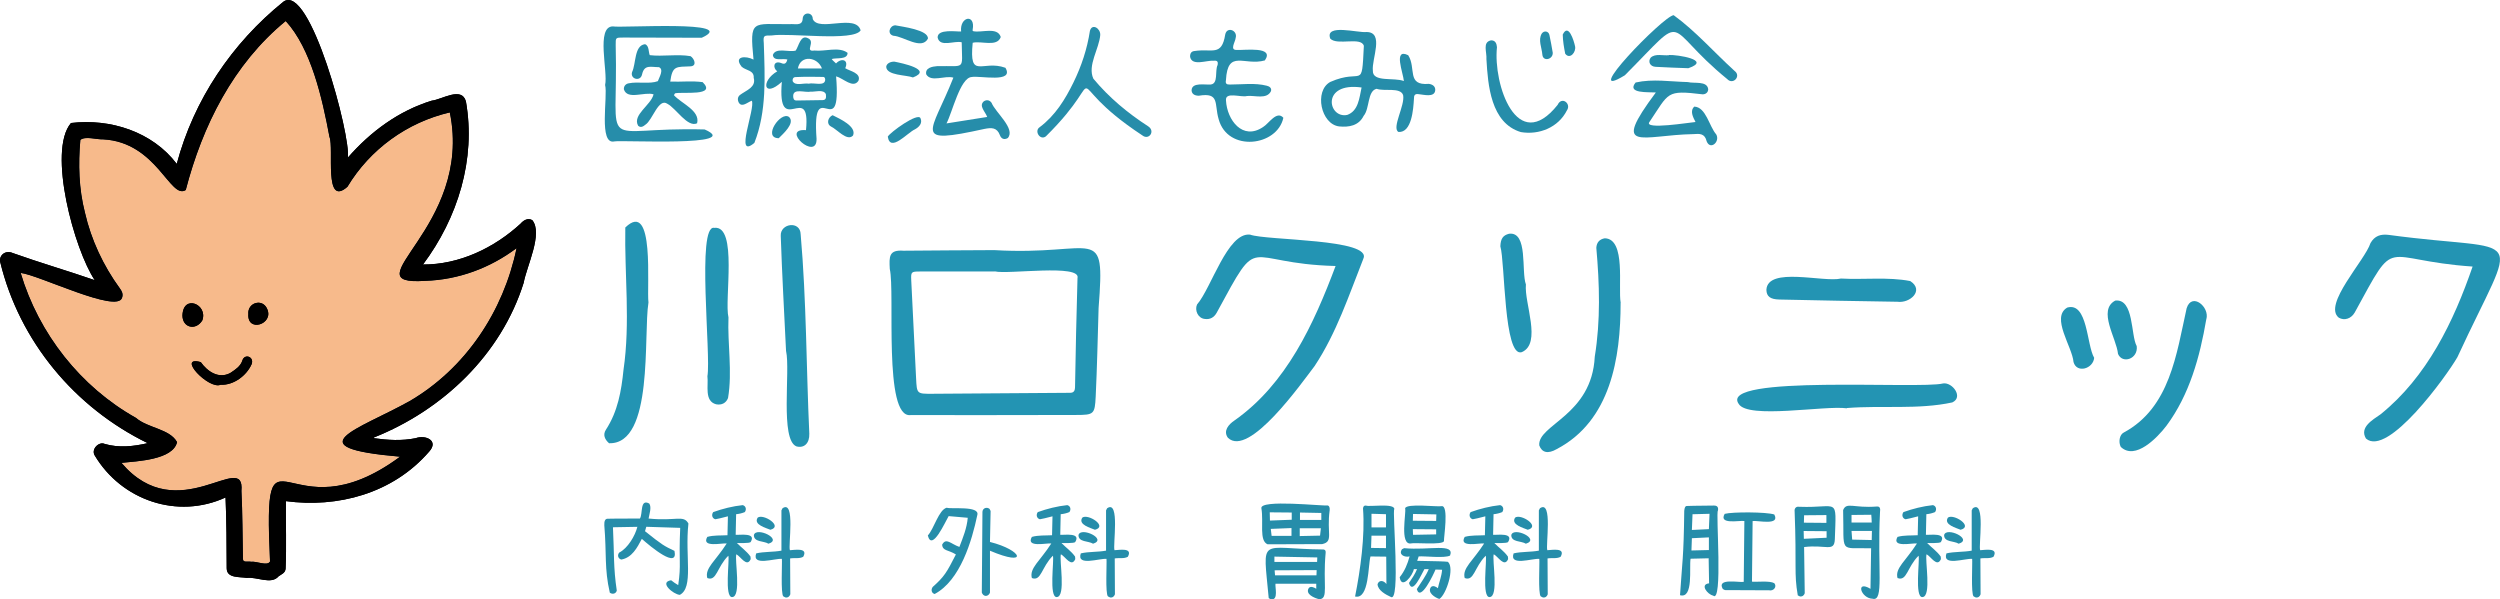 <?xml version="1.0" encoding="UTF-8"?>
<svg id="layer1" xmlns="http://www.w3.org/2000/svg" viewBox="0 0 627.82 150.52">
  <defs>
    <style>
      .cls-1 {
        fill: #f7ba8b;
      }

      .cls-2 {
        fill: #268daa;
      }

      .cls-3 {
        fill: #2394b3;
      }
    </style>
  </defs>
  <g>
    <path class="cls-3" d="M249.68,62.81c25.8,1.53,27.87-7.18,26.21,14.51-.23,7.42-.37,14.85-.73,22.26-.22,4.47-.45,4.62-4.95,4.63-13.85.05-27.7.03-41.55.03-6.88.82-3.85-30.73-5.21-36.69-.17-3.15-.23-4.86,3.45-4.59,7.59-.03,15.18-.15,22.78-.15,0-.09,0,.09,0,0ZM249.82,68.15v.03c-6.26,0-12.52,0-18.78,0-2.21,0-2.3.09-2.2,2.24.4,8.22.81,16.44,1.22,24.66.19,3.79.19,3.83,3.97,3.81,11.34-.06,22.68-.15,34.02-.24.95,0,1.89.16,1.92-1.39.15-9.14.36-18.27.62-27.41.96-3.64-17.56-.87-20.77-1.7Z"/>
    <path class="cls-3" d="M620.95,66.94c-23.52-1.6-18.68-8.42-29.63,11.57-.9,1.55-2.6,2.06-3.97,1.28-4.14-3.22,6.59-14.44,7.95-18.75,1.05-1.81,2.53-2.31,4.59-2.05,34.9,4.74,32.68-2.72,17.22,30.73-2.69,4.67-17.48,25.2-22.95,20.41-1.7-2.82,1.69-4.7,3.66-6.08,11.68-9.41,18.36-23.29,23.12-37.11Z"/>
    <path class="cls-3" d="M335.4,66.8c-23.72-.6-18.53-9.09-29.88,11.78-.64,1.12-1.62,1.7-2.94,1.52-1.73-.15-2.62-2.17-1.97-3.63,3.6-4.14,7.65-18.19,13.32-17.55,4.06,1.52,30.99,1.01,28.42,6.12-3.63,9.17-6.72,18.59-12.22,26.89-3.2,4.18-16.51,23.13-21.77,18-1.26-1.73.2-3.37,1.65-4.34,13.05-9.16,19.93-24.24,25.39-38.78Z"/>
    <path class="cls-3" d="M406.98,76.06c0,13.78-2.49,29.62-16.04,36.72-2.24,1.29-3.73.87-4.39-.93-.45-5.22,13.21-7.48,13.94-22.29,1.48-9.1,1.2-18.18.39-27.32.07-1.34.8-2.19,2.15-2.4,5.35.17,3.27,12.28,3.97,16.21.2.02-.2-.02,0,0Z"/>
    <path class="cls-3" d="M463.81,102.54c-5.54-.78-24.89,2.79-27.18-1.12-5.2-7.4,45.58-3.62,51.36-5.13,2.3-.34,5.16,3.45,2.29,4.77-8.53,1.85-17.71.71-26.47,1.41,0,.03,0,.05,0,.08Z"/>
    <path class="cls-3" d="M162.85,75.96c-1.32,8.08,1.41,35.69-9.9,35.35-1.09-.96-1.61-2.14-.78-3.41,2.98-4.58,3.87-9.7,4.41-15.03,1.74-11.87.23-24.04.45-35.74,7.51-7.3,5.32,15.21,5.82,18.83.09,0-.09,0,0,0Z"/>
    <path class="cls-3" d="M197.4,88.19c-.46-9.65-1.01-19.29-1.33-28.94-.2-3.18,4.93-3.91,5-.39,1.46,16.64,1.4,33.38,2.17,50.06.08,2.4-1.3,3.7-3.23,3.18-4.16-1.65-1.5-19-2.6-23.91.12,0-.12,0,0,0Z"/>
    <path class="cls-3" d="M182.94,79.7c-.26,6.71,1.01,13.64-.11,20.26-.5,1.27-1.6,1.83-2.99,1.57-3.02-.8-1.89-4.71-2.19-7.04.95-5.21-2.76-38.24,1.73-37.27,5.95-.7,2.48,18.11,3.56,22.49.21,0-.21,0,0,0Z"/>
    <path class="cls-3" d="M554.06,80.18c-1.61,9.44-4.21,18.93-10,26.73-2.26,2.97-7.84,8.79-11.47,5.32-.62-1.16-.35-3.05.73-3.6,11.61-6.22,13.25-19.72,15.81-31.23,1.3-4.09,5.86-.31,4.94,2.79Z"/>
    <path class="cls-3" d="M462.32,69.95c5.72.32,11.83-.45,17.39.63,3.61,2.32-.06,5.64-3.2,5.2-9.89-.14-19.77-.35-29.66-.56-2.29-.05-3.22-.77-3.26-2.44.31-5.9,14.36-1.8,18.73-2.83,0,.12,0-.12,0,0Z"/>
    <path class="cls-3" d="M376.78,61.85c.08-1.9.64-2.75,2.18-3.15,4.84-.6,3.03,9.51,4.24,12.74-.47,4.62,4.08,14.83-1.05,17-4.54,1.42-4.17-22.62-5.37-26.58Z"/>
    <path class="cls-3" d="M525.91,89.85c-.26,2.78-4.38,3.98-5.19,1.07-.31-3.85-5.76-11.21-1.58-13.68,5.15-1.47,4.86,9.37,6.76,12.61Z"/>
    <path class="cls-3" d="M536.59,86.93c.41,3.18-3.59,4.57-4.7,1.94-.36-3.88-5.19-10.96-.7-13.38,4.75-.59,3.88,8.78,5.4,11.43Z"/>
  </g>
  <g>
    <path class="cls-2" d="M208.88,14.83c.2.38.77.75,1.07,1.1,1.36-1.45,3.28-.94,2.31,1.2,1.15.73,4.07,1.2,3.32,3.16-1.35,2.02-3.73-.6-5.61-1.12,1.42,17.58-6.15-1.2-4.91,15.7.14,5.74-9.27-2.67-2.65-2.19,1.22-12.68-7.28,2.44-6.07-12.13-4.61,4.2-5.34-.2-1.15-2.64-1.16-.85-.96-2.66.77-2.15.85.35,1.43.5,1.77-.82-1.21-.34-3.48.55-3.64-1.15.75-1.99,4.03-.58,5.73-1.09.76-1.06,1.2-3.98,2.98-3.15,2.23.85-.92,3.55,1.71,3.14,2.63.3,6.2-1.06,8.34.58,0,1.79-2.79,1.18-3.97,1.55ZM203.65,23.01c-1.52.34-4.43-.95-4.46,1.1.02.63.11,1.14.86,1.13,2.18-.03,4.36-.05,6.54-.1,1.04-.02.84-.91.81-1.49-.57-1.31-2.78-.54-3.75-.63ZM203.15,21.02v-.02c1.16-.29,3.9.71,4.07-.86.04-.25-.02-.82-.51-.82-2.25-.05-4.51-.07-6.76.03-.31.01-.95-.02-.9,1,.64,1.37,2.83.41,4.1.67ZM206.42,17.2c-1.11-2.97-5.41-3.5-6.05,0h6.05Z"/>
    <path class="cls-2" d="M352.55,20.35c-.15-2-2.75-8.38,1.09-6.48,2.08,3.25-.48,7.67,5.19,7.19,1.14.16,1.72.81,1.58,1.73-.27,1.72-2.84.98-4.13.86-.95-.16-1.23.27-1.2,1.18-.16,2.59-.55,8.54-3.89,8.31-1.77-1.01,1.7-6.67,1.17-9.26-.69-2.04-4.76-.87-6.65-1.58-2.35.5-1.72,5.01-3.26,6.79-1.25,2.52-3.73,2.89-6.14,2.66-4.6-.54-6.35-8.91-2.25-11.17,8.23-3.62,7.88,2.41,8.44-9.06-.66-2.39-6.65,0-8.43-1.81-1.46-3.86,7.03-1.39,9.1-1.67,4.53.03,1.26,6.77,1.59,9.69-.14,3.02,5.38,1.64,7.8,2.63ZM341.93,21.97c-10.28-1.42-8.43,7.89-3.61,6.89,2.81-1,3.04-4.23,3.61-6.89Z"/>
    <path class="cls-2" d="M237.72,30.99c3.51-.56,6.75-1.08,10.19-1.62-.46-1.32-2.19-2.77-.84-3.93.74-.48,1.48-.29,1.94.38.95,2.41,6.1,6.52,4.08,8.84-.87.51-1.64.22-1.97-.68-.75-2.03-2.15-1.94-3.88-1.61-18.53,4.08-13.41,1.25-7.82-12.87-2.12-.64-5.58,1.27-6.82-.83-.33-1.64,1.52-1.97,2.73-2.06,7.25-.17,6.28,1.23,6.18-5.99-1.83-.49-5.42,1.36-6.04-1.15-.16-2.32,4.83-1.48,5.89-1.56-.39-3.8,3.67-4.53,2.9-.46,0,.32-.07.28.19.39,2.07.44,6.02-1.19,6.87,1.45-.92,2.62-4.92.89-7.05,1.45-.93,9.47,2.4,4.18,8.22,6.28,2.33,3.93-6.5,1.91-8.49,2.32-2.87.18-4.88,8.98-6.31,11.65Z"/>
    <path class="cls-2" d="M151.96,21.33c.77-3.23-2.38-14.72,1.96-14.7,2,.44,32.15-1.61,22.31,2.85-6.56,0-13.11-.02-19.67-.05-1.97,0-1.96-.03-1.94,1.92.72,28.05-4.99,20.4,22.34,21.16,10,4.36-20.81,2.63-22.65,3-4.08.97-1.61-11.35-2.35-14.17-.12,0,.12,0,0,0Z"/>
    <path class="cls-2" d="M313.15,24.11c-1.45.43-5.54-1.19-5.27,1.13.26,4.9,4.18,10.12,9.3,6.67,1.43-.83,3.43-4.25,5.11-2.33-1.55,7.2-13.98,8.7-16.25.36-1.14-3.84.35-6.8-5-5.9-1.15-.02-1.76-.51-1.8-1.37.08-2.07,3.34-1.32,4.81-1.45,1.97-.21,1-3.46,1.72-4.88.18-.88-.09-1.17-.93-1.09-1.77-.17-5.46,1.45-5.97-.95-.05-.81.26-1.43,1.12-1.49,4.4-.68,6.81,1.46,7.7-4.15.42-2.09,3.21-1.06,2.61.91-.08.96-1.57,3.05.3,2.97,1.96.12,9.57-1,7.04,2.63-5.18,1.46-9.34-2.94-9.77,4.97-.18.85.15,1.12.99,1.09,3.07,0,6.23-.47,9.24.29.69.16,1.33.6,1.07,1.39-1.07,2.14-4.08.98-6.01,1.2,0-.03,0,.03,0,0Z"/>
    <path class="cls-2" d="M189.23,14.97c-1-10.29-.37-8.85,9.05-8.9,1.24-.15,3.16.57,3.29-1.28.02-1.85,2.55-1.87,2.54,0,1.48,3.34,10.77-1.44,12.02,2.83-1.75,2.88-17.95.57-22.37,1.29-1.86.02-2.14-.12-1.95,1.93.27,8.41.77,17.1-2.37,25.05-5.15,4.33.34-8.71-.64-10.6-1.07.37-2.46,1.79-3.26.5-.36-.68-.37-1.48.37-2,1.57-1.16,4.01-1.88,3.37-4.25.13-1.9-1.95-1.83-3-2.75-2.17-2.69.99-2.86,2.96-1.82Z"/>
    <path class="cls-2" d="M169.24,23.9c1.84,2.08,6.65,3.87,5.82,7.06-2.4,1.14-5.26-3.74-7.45-4.89-2.23-1.58-3.75,4.11-5.5,5.22-.56.47-1.21.88-1.86.28-1.51-2.73,3.25-5.16,3.88-7.88-2.24-.72-6.57,1.49-7.45-1.24-.08-.86.52-1.45,1.29-1.54,2.23-.46,5.23.25,7.24-.53.32-.91,1.59-2.94.28-3.51-2.04,0-3.68-.75-4.25,1.82-.4,1.91-3.04,1.17-2.51-.58,1.03-2.09.51-6.68,3.24-7.01,1.08.32.88,2.05,1.2,2.75,3.2.4,7.03-.32,10.26.26.96.63,1.66,2.45,0,2.55-3.62.16-4.57-.22-5.11,3.83,2.81.11,5.49-.23,8.14.14,3.65,3.63-5.16,2.36-6.94,2.81-.09.15-.18.29-.27.44Z"/>
    <path class="cls-2" d="M425.79,30.64c-.63-1.23-1.47-2.79-.3-3.87,2.95.14,3.72,4.94,5.5,6.98,1.04,1.81-1.46,4.06-2.4,1.74-.45-1.98-1.74-1.94-3.31-1.81-12.98.23-20.92,4.93-9.45-10.46-1.77-.13-7.43.34-5.08-2.5,4.31-.97,8.75-.21,13.11-.11,1.58.43,4.84-.38,5.12,1.78-.02.86-.65,1.29-1.38,1.3-9.28-1.11-8.37-.48-13.37,6.93-1.6,2.06,10.24.11,11.57.02Z"/>
    <path class="cls-2" d="M276.31,8.74c-.27,3.54-3.28,7.69-1.73,11.03,3.95,4.74,8.62,8.63,13.76,11.95,1.88,1.23.16,3.59-1.48,2.27-22.28-14.67-6.91-16.85-24.21.25-1.44,1.13-3.01-1.35-1.56-2.3,3.91-2.93,6.41-6.97,8.52-11.3,1.99-4.08,3.41-8.37,4.1-12.9.55-1.96,2.66-.6,2.59,1Z"/>
    <path class="cls-2" d="M420.3,3.81c5.56,4.04,10.21,9.38,15.31,14.01,1.72,1.28-.39,3.62-1.88,2.02-16.66-13.58-9.3-17.41-25.68-.94-11.7,7.18,9.66-14.88,12.25-15.09Z"/>
    <path class="cls-2" d="M373.28,14.94c.16-1.89-1.07-4.35,1.16-4.81,1.12-.02,1.41.84,1.49,1.72-1,9.29,5.05,27.25,15.23,14.49,1.05-2.27,3.51-.27,2.33,1.39-2.14,4.26-6.95,6.22-11.56,5.44-7.57-2.27-8.27-11.86-8.64-18.23Z"/>
    <path class="cls-2" d="M419.11,13.81c2.1-.1,10.88,1.26,4.89,3.32-2.76-.08-5.51-.21-8.26-.35-1.33-.07-1.98-1.28-1.2-2.31,1.17-1.09,3.09-.45,4.56-.6,0-.02,0-.04.01-.06Z"/>
    <path class="cls-2" d="M224.79,6.35c1.8.36,8.47,1.16,8.23,3.37-1.6,2.93-6.09-.6-8.66-.74-1.64-.41-.99-2.54.43-2.62Z"/>
    <path class="cls-2" d="M222.95,34.31c.53-1.03,7.58-6.17,8.21-4.62.56,1.25-.34,2.21-1.39,2.79-1.82.77-6.22,5.95-6.82,1.83Z"/>
    <path class="cls-2" d="M224.61,15.48c1.86.37,9.78,2,4.66,3.97-1.71-.66-6.63-.45-6.72-2.68.1-.92,1.22-1.32,2.06-1.29Z"/>
    <path class="cls-2" d="M209.09,28.93c1.67.85,6.11,2.79,5.13,5.1-1.46,1.6-4.04-1.59-5.55-2.27-1.23-.7-.72-2.32.42-2.83Z"/>
    <path class="cls-2" d="M389.94,13.25c.07,1.71-2.45,2.3-2.61.48-.13-1.73-1.12-3.7-.15-5.3.58-.83,1.7-.63,1.92.34.35,1.52.58,3.07.84,4.48Z"/>
    <path class="cls-2" d="M195.56,34.71c-4.19-.04.54-6.96,2.62-5.31,1.53,1.55-1.52,4.2-2.62,5.31Z"/>
    <path class="cls-2" d="M395.54,11.6c.33,1.52-1.32,3.43-2.47,1.89-.32-1.58-.59-3.2-.62-4.81,1.42-2.97,2.79,1.51,3.09,2.93-.08.04.08-.04,0,0Z"/>
  </g>
  <g>
    <path class="cls-1" d="M129.72,62.32c-6.67,5.01-14.62,7.95-22.97,8.21-19.39,1.26,12.16-13.34,6.21-42.3-10.72,2.5-20.03,9.25-25.71,18.68-6.03,5.32-3.33-9.69-4.51-12.52-1.81-9.73-4.64-22.22-10.99-29.11-13.21,10.83-20.91,26.35-25.1,42.44-3.89,2.54-7.23-11.99-20.72-12.72-1.73.07-4.52-.88-5.75.14-.55,6.1-.38,12.28,1.15,18.24,1.56,6.84,4.62,13.35,8.75,19.02.52.7.91,1.43.57,2.38-1.22,4-20.87-5.72-25.46-6.24,4.54,15.24,15.03,28.61,28.95,36.4,2.96,2.58,8.49,2.74,10.33,6.09-1.04,4.46-10.01,4.79-13.97,5.21,14.19,16.73,31.09-3.6,30.13,7.06.29,5.7.26,11.4.38,17.1.02,1.01,1.38.48,2.03.68,1.36-.21,4.11,1.17,4.77-.07-1.8-39.11,4.01-5.16,32.66-26.32-26.71-2.31-10.5-6.78,2.37-13.94,14.09-8.22,23.6-22.57,26.89-38.44Z"/>
    <g>
      <path d="M93.87,110.04c3.49.49,7.04.71,10.51,0,2.49-.9,5.87.61,3.41,3.35-9.22,10.67-23.16,14.18-35.99,12.46-.06,5.64.17,11.3-.08,16.93-.05,1.09-1,1.41-1.74,1.93-1.85,2.21-5.44.09-7.99.42-1.8-.31-5.05.14-5.06-2.42,0-5.93-.05-11.86-.29-17.78-12.06,5.55-26.12.73-32.86-10.57-.95-1.56,1.08-3.57,2.54-2.87,3.54,1.03,7.22.62,10.78-.2C18.77,102.36,4.86,85.68.04,65.75c-.3-1.68,1.36-3.01,3.17-2.2,6.81,2.43,13.74,4.44,20.59,6.81-5.1-7.56-11.96-32.44-5.97-39.47,9.87-1.17,20.42,2.17,26.56,10.27C48.66,25.08,58.25,10.85,71.16.44c6.68-4.98,17.01,33.86,16.19,39.15,5.69-6.52,12.74-11.74,21.07-14.31,2.59-.28,7.54-3.65,8.59.21,2.55,14.53-2.06,29.25-10.79,40.94,9.12.03,17.85-4.15,24.49-10.24.77-.88,1.84-1.53,2.95-.91,2.76,3.33-1.4,11.56-2.15,15.72-5.65,18.03-20.28,31.96-37.63,38.87,0,.06,0,.11,0,.17ZM129.72,62.32c-6.67,5.01-14.62,7.95-22.97,8.21-19.39,1.26,12.16-13.34,6.21-42.3-10.72,2.5-20.03,9.25-25.71,18.68-6.03,5.32-3.33-9.69-4.51-12.52-1.81-9.73-4.64-22.22-10.99-29.11-13.21,10.83-20.91,26.35-25.1,42.44-3.89,2.54-7.23-11.99-20.72-12.72-1.73.07-4.52-.88-5.75.14-.55,6.1-.38,12.28,1.15,18.24,1.56,6.84,4.62,13.35,8.75,19.02.52.7.91,1.43.57,2.38-1.22,4-20.87-5.72-25.46-6.24,4.54,15.24,15.03,28.61,28.95,36.4,2.96,2.58,8.49,2.74,10.33,6.09-1.04,4.46-10.01,4.79-13.97,5.21,14.19,16.73,31.09-3.6,30.13,7.06.29,5.7.26,11.4.38,17.1.02,1.01,1.38.48,2.03.68,1.36-.21,4.11,1.17,4.77-.07-1.8-39.11,4.01-5.16,32.66-26.32-26.71-2.31-10.5-6.78,2.37-13.94,14.09-8.22,23.6-22.57,26.89-38.44Z"/>
      <path d="M55.43,96.61c-2.96,1.36-11.25-7.39-5.01-5.67,1.68,2.37,4.48,4.27,7.38,2.75,1.2-.8,2.58-1.65,3.05-3.11.54-1.89,3.03-.99,2.35.84-1.25,2.89-4.53,5.36-7.77,5.2Z"/>
      <path d="M45.82,79.25c.15-5.49,6.48-2.79,4.98,1.21-1.62,2.64-4.95,1.86-4.98-1.21Z"/>
      <path d="M62.37,78.87c-.26-2.87,3.56-4.04,4.73-1.27,1.72,3.8-5.05,6-4.73,1.27Z"/>
    </g>
    <g>
      <path d="M93.87,110.04c3.49.49,7.04.71,10.51,0,2.49-.9,5.87.61,3.41,3.35-9.22,10.67-23.16,14.18-35.99,12.46-.06,5.64.17,11.3-.08,16.93-.05,1.09-1,1.41-1.74,1.93-1.85,2.21-5.44.09-7.99.42-1.8-.31-5.05.14-5.06-2.42,0-5.93-.05-11.86-.29-17.78-12.06,5.55-26.12.73-32.86-10.57-.95-1.56,1.08-3.57,2.54-2.87,3.54,1.03,7.22.62,10.78-.2C18.77,102.36,4.86,85.68.04,65.75c-.3-1.68,1.36-3.01,3.17-2.2,6.81,2.43,13.74,4.44,20.59,6.81-5.1-7.56-11.96-32.44-5.97-39.47,9.87-1.17,20.42,2.17,26.56,10.27C48.66,25.08,58.25,10.85,71.16.44c6.68-4.98,17.01,33.86,16.19,39.15,5.69-6.52,12.74-11.74,21.07-14.31,2.59-.28,7.54-3.65,8.59.21,2.55,14.53-2.06,29.25-10.79,40.94,9.12.03,17.85-4.15,24.49-10.24.77-.88,1.84-1.53,2.95-.91,2.76,3.33-1.4,11.56-2.15,15.72-5.65,18.03-20.28,31.96-37.63,38.87,0,.06,0,.11,0,.17ZM129.72,62.32c-6.67,5.01-14.62,7.95-22.97,8.21-19.39,1.26,12.16-13.34,6.21-42.3-10.72,2.5-20.03,9.25-25.71,18.68-6.03,5.32-3.33-9.69-4.51-12.52-1.81-9.73-4.64-22.22-10.99-29.11-13.21,10.83-20.91,26.35-25.1,42.44-3.89,2.54-7.23-11.99-20.72-12.72-1.73.07-4.52-.88-5.75.14-.55,6.1-.38,12.28,1.15,18.24,1.56,6.84,4.62,13.35,8.75,19.02.52.7.91,1.43.57,2.38-1.22,4-20.87-5.72-25.46-6.24,4.54,15.24,15.03,28.61,28.95,36.4,2.96,2.58,8.49,2.74,10.33,6.09-1.04,4.46-10.01,4.79-13.97,5.21,14.19,16.73,31.09-3.6,30.13,7.06.29,5.7.26,11.4.38,17.1.02,1.01,1.38.48,2.03.68,1.36-.21,4.11,1.17,4.77-.07-1.8-39.11,4.01-5.16,32.66-26.32-26.71-2.31-10.5-6.78,2.37-13.94,14.09-8.22,23.6-22.57,26.89-38.44Z"/>
      <path d="M55.43,96.61c-2.96,1.36-11.25-7.39-5.01-5.67,1.68,2.37,4.48,4.27,7.38,2.75,1.2-.8,2.58-1.65,3.05-3.11.54-1.89,3.03-.99,2.35.84-1.25,2.89-4.53,5.36-7.77,5.2Z"/>
      <path d="M45.82,79.25c.15-5.49,6.48-2.79,4.98,1.21-1.62,2.64-4.95,1.86-4.98-1.21Z"/>
      <path d="M62.37,78.87c-.26-2.87,3.56-4.04,4.73-1.27,1.72,3.8-5.05,6-4.73,1.27Z"/>
    </g>
  </g>
  <g>
    <path class="cls-2" d="M170.69,149.38c-1.56-.1-5.29-3.18-2.15-3.66.57.46,1.16.87,1.78,1.22.79-5.41.1-5.59.5-14.38l-8.52-.27-.32,1.11c4.36,3.49,4.8,3.71,7.4,4.94,1,4.75-6.02-1.06-8.2-3.02-1.18,2.27-2.49,4.72-5.15,5.2-.81-.21-1.07-1.1-.53-1.75,2.14-1.09,3.99-4.19,4.56-6.47l-6.13.11c.33,6.55.09,10.18.96,15.9-.2.8-1.09,1.02-1.75.53-1.4-6.05-.78-9.74-1.38-16.9-.05-1.08.21-1.64.78-1.67s3.29-.05,8.16-.05c.78-1.17-.05-5.05,2.34-3.77.67.92,0,2.75-.16,3.77,6.95.7,8.76-.99,10,1.25-.91,8.24,1.39,16.11-2.2,17.94Z"/>
    <path class="cls-2" d="M183.91,149.94c-2.09.24-.63-9.42-1.01-10.38-2.88,2.86-2.91,6.51-5.28,5.6-.67-2.49,2.06-4.26,4.88-8.68-1.11-.17-6.48,1.15-4.88-1.65,1.6-.46,3.4-.32,5.07-.42l.11-4.75c-1.61.42-2.66.67-3.16.74-.82-.21-1.02-1.15-.53-1.8,2.36-.85,4.89-1.48,7.4-1.75.8.2,1.02,1.09.53,1.75-.67.28-1.4.46-2.18.53l-.11,5.17c1.12.09,5.23-.61,3.77,1.8-.28.41-3.02.23-3.45.27,1.19,1.25,2.43,2.02,3.4,3.4l.05.64c-.96,2.17-2.5-.65-3.61-1.22-.44,1.46,1.3,10.6-1.01,10.75ZM192.98,136.54c-1.16-.74-3.7-.34-3.66-2.18.57-2.16,7.37,1.04,3.66,2.18ZM197.25,150.04l-.53-.27c-.71-.61-.25-8.51-.37-9.42-1.78-.17-7.6,1.94-6.45-1.38,2-.47,4.31-.3,6.34-.69v-10.11l.27-.53c3.3-2.28,1.38,9.54,1.86,10.53,1.18-.04,4.67-.73,3.34,1.65-.96.55-2.23.23-3.29.42l.05,9c-.18.54-.58.89-1.22.8ZM193.46,133.04c-.99-.44-4.36-1.27-3.18-3.05,1.38-1.07,6.5,2.18,3.18,3.05Z"/>
    <path class="cls-2" d="M234.72,149.17c-.82-.21-.98-1.13-.48-1.78,2.94-2.64,3.47-3.57,5.81-8.15-1.91-1.21-3.36-.84-3.45-2.47,1-1.83,2.14-.19,4.33.58.91-2.38,1.88-4.73,2.1-7.32l-4.8-.42c-.79,1.29-4.2,9.07-5.23,4.86,1.55-1.65,2.75-6.48,4.76-6.97.94.42,8.35-.57,7.67,1.83-1.35,6.45-4.26,16.41-10.71,19.84ZM247.54,149.65c-.48-.02-.84-.41-.98-.85,0,0,.16-20.27.16-20.27.05-.92,1.07-1.3,1.78-.74l.27.53-.16,7.78c8.24,2.06,9.77,6.37,0,2.2v10.51c-.14.48-.57.83-1.06.85Z"/>
    <path class="cls-2" d="M265.42,149.94c-2.09.24-.63-9.42-1.01-10.38-2.88,2.86-2.91,6.51-5.28,5.6-.67-2.49,2.06-4.26,4.88-8.68-1.11-.17-6.48,1.15-4.88-1.65,1.6-.46,3.4-.32,5.07-.42l.11-4.75c-1.61.42-2.66.67-3.16.74-.82-.21-1.02-1.15-.53-1.8,2.36-.85,4.89-1.48,7.4-1.75.8.2,1.02,1.09.53,1.75-.67.28-1.4.46-2.18.53l-.11,5.17c1.12.09,5.23-.61,3.77,1.8-.28.41-3.02.23-3.45.27,1.19,1.25,2.43,2.02,3.4,3.4l.05.64c-.96,2.17-2.5-.65-3.61-1.22-.44,1.46,1.3,10.6-1.01,10.75ZM274.5,136.54c-1.16-.74-3.7-.34-3.66-2.18.57-2.16,7.37,1.04,3.66,2.18ZM278.77,150.04l-.53-.27c-.71-.61-.25-8.51-.37-9.42-1.78-.17-7.6,1.94-6.45-1.38,2-.47,4.31-.3,6.34-.69v-10.11l.27-.53c3.3-2.28,1.38,9.54,1.86,10.53,1.18-.04,4.67-.73,3.34,1.65-.96.55-2.23.23-3.29.42l.05,9c-.18.54-.58.89-1.22.8ZM274.98,133.04c-.99-.44-4.36-1.27-3.18-3.05,1.38-1.07,6.5,2.18,3.18,3.05Z"/>
    <path class="cls-2" d="M318.36,136.7c-2.24-.87-.98-5.63-1.59-9.05-.44-2.32,15.5-.51,16.68-.72.36.12.52.52.47,1.19-.8,5.8,1.04,7.87-1.88,8.52,0,0-13.67.05-13.67.05ZM319.35,150.52c-.28-.04-.53-.14-.74-.32-1.45-15.89-2.61-12.35,13.76-12.21.4.05.58.31.54.77-.76,8.2.8,11.58-1.59,11.73-1.24-.3-3.65-1.28-2.63-2.84.48-.54,1.36-.11,1.86.21v-1.27h-10.24c-.13.88.74,4.02-.96,3.93ZM324.39,130.51v-1.8l-5.52-.05.05,2.07,5.47-.21ZM324.33,134.57v-1.96l-5.2.21.21,1.75h4.99ZM330.76,141.1l.05-1.11-10.77-.21v1.33h10.72ZM330.6,144.5l.05-1.33-10.56.05.11,1.27h10.4ZM331.5,134.52l.21-1.86h-5.31v1.96l5.09-.11ZM331.82,130.57v-1.75l-5.36-.11v1.86h5.36Z"/>
    <path class="cls-2" d="M349.23,149.89c-1.26-.58-3.22-1.64-3.29-3.18.36-1.1,1.49-1.01,2.23-.05l-.05-6.87-3.95-.05c-.63,2.18-.3,10.88-3.87,10.06,1.35-6.78,2.52-15.19,1.99-22.11.05-.55.31-.79.77-.72.72.37,7.19-.69,7.09.9-.56.37,1.64,23.78-.9,22.03ZM348.06,137.65v-3.13h-3.64l-.11,3.08,3.74.05ZM348.06,132.45v-3.32l-3.64-.11v3.42h3.64ZM361.46,150.42c-1.09-.35-3.08-1.59-2.12-2.97.49-.53,1.3-.13,1.75.27.33-1.58.95-3.01,1.06-4.64l-1.65-.05c-.49,1.17-3.78,8.24-4.7,4.91,1.03-1.62,2.27-3.23,3-5.02h-1.09c-.65,1.09-3,6.65-3.87,3.48.75-1.11,1.52-2.24,2.02-3.48h-.8c-.24,1.53-3.08,5.28-3.56,2.04,1.26-1.55,1.98-3.35,2.49-5.23-1.26.3-2.85-.43-1.91-1.8l.53-.27c6.24.61,12.79-1.37,11.54,1.86-1.41.72-6.28.09-7.88.21l-.37,1.11c4.58.07,7.15.15,7.71.25,1.75,1.51-.4,8.26-2.16,9.33ZM354.32,136.48c-2.88.4-1.14-7.63-1.45-8.84.37-1.3,8.16-.29,9.17-.53,1.86-.24.49,8.05.58,8.78-.31,1.05-7.43.31-8.31.58ZM360.66,130.83l.05-1.65-5.86-.11-.05,1.7,5.86.05ZM360.66,134.2v-1.27l-5.86-.05.05,1.43,5.81-.11Z"/>
    <path class="cls-2" d="M374.12,149.94c-2.09.24-.63-9.42-1.01-10.38-2.88,2.86-2.91,6.51-5.28,5.6-.67-2.49,2.06-4.26,4.88-8.68-1.11-.17-6.48,1.15-4.88-1.65,1.6-.46,3.4-.32,5.07-.42l.11-4.75c-1.61.42-2.66.67-3.16.74-.82-.21-1.02-1.15-.53-1.8,2.36-.85,4.89-1.48,7.4-1.75.8.2,1.02,1.09.53,1.75-.67.28-1.4.46-2.18.53l-.11,5.17c1.12.09,5.23-.61,3.77,1.8-.28.41-3.02.23-3.45.27,1.19,1.25,2.43,2.02,3.4,3.4l.05.64c-.96,2.17-2.5-.65-3.61-1.22-.44,1.46,1.3,10.6-1.01,10.75ZM383.19,136.54c-1.16-.74-3.7-.34-3.66-2.18.57-2.16,7.37,1.04,3.66,2.18ZM387.46,150.04l-.53-.27c-.71-.61-.25-8.51-.37-9.42-1.78-.17-7.6,1.94-6.45-1.38,2-.47,4.31-.3,6.34-.69v-10.11l.27-.53c3.3-2.28,1.38,9.54,1.86,10.53,1.18-.04,4.67-.73,3.34,1.65-.96.55-2.23.23-3.29.42l.05,9c-.18.54-.58.89-1.22.8ZM383.67,133.04c-.99-.44-4.36-1.27-3.18-3.05,1.38-1.07,6.5,2.18,3.18,3.05Z"/>
    <path class="cls-2" d="M430.21,149.57c-1.39-.29-3.41-2.81-1.01-3.08l-.11-6.29-4.54.11c-.38,2.22.78,10.12-2.65,9.16.53-8.16.93-9.4,1.06-21.18.07-.78.26-1.19.56-1.22s2.57-.07,6.79-.11c.92-.04,1.29.39,1.11,1.27-.59.41,1.31,23.62-1.22,21.33ZM429.15,138.13v-3.18l-4.27.21-.11,3.08,4.38-.11ZM429.15,132.88l.16-3.85-4.27.11-.16,3.95,4.27-.21ZM444.3,148.24l-11.12-.05-.53-.27c-1.67-2.85,4.13-1.58,5.25-1.8l.16-15.28c-1.13-.21-6.57,1-4.94-1.8,2-.52,10.48-.49,12.45.16,1.58,2.89-4.24,1.44-5.44,1.65l-.16,15.23c1.36.1,4.39-.29,5.6.37.75.88-.16,2.02-1.27,1.8Z"/>
    <path class="cls-2" d="M452,149.78l-.53-.27c-.98-5.72-.24-6.83-.8-21.44.12-.65.55-.92,1.27-.8,9.85.38,9.19-2.79,8.84,8.15-.14,3.34-2.2,1.28-7.72,1.96l.16,11.6c-.18.54-.58.89-1.22.8ZM458.71,135.05v-1.65l-5.76-.05.05,1.96,5.71-.27ZM458.66,131.31v-1.96l-5.6.05-.05,1.86,5.65.05ZM470.26,150.36c-2.99-.11-4.35-4.77-.53-2.49l.16-10.19c-8.25-.16-6.73,1.5-7.03-9.58.85-2.13,2.62-.44,8.46-.9.71-.07.97.41.8,1.43-.71,14.3,1.08,22.51-1.86,21.73ZM470.04,131.23c.02-.32-.08-1.62-.11-1.96l-4.96.05v1.91h5.07ZM470.04,135.61l.05-2.28h-5.12l.16,2.18,4.91.11Z"/>
    <path class="cls-2" d="M482.81,149.94c-2.09.24-.63-9.42-1.01-10.38-2.88,2.86-2.91,6.51-5.28,5.6-.67-2.49,2.06-4.26,4.88-8.68-1.11-.17-6.48,1.15-4.88-1.65,1.6-.46,3.4-.32,5.07-.42l.11-4.75c-1.61.42-2.66.67-3.16.74-.82-.21-1.02-1.15-.53-1.8,2.36-.85,4.89-1.48,7.4-1.75.8.2,1.02,1.09.53,1.75-.67.28-1.4.46-2.18.53l-.11,5.17c1.12.09,5.23-.61,3.77,1.8-.28.41-3.02.23-3.45.27,1.19,1.25,2.43,2.02,3.4,3.4l.05.64c-.96,2.17-2.5-.65-3.61-1.22-.44,1.46,1.3,10.6-1.01,10.75ZM491.88,136.54c-1.16-.74-3.7-.34-3.66-2.18.57-2.16,7.37,1.04,3.66,2.18ZM496.16,150.04l-.53-.27c-.71-.61-.25-8.51-.37-9.42-1.78-.17-7.6,1.94-6.45-1.38,2-.47,4.31-.3,6.34-.69v-10.11l.27-.53c3.3-2.28,1.38,9.54,1.86,10.53,1.18-.04,4.67-.73,3.34,1.65-.96.55-2.23.23-3.29.42l.05,9c-.18.54-.58.89-1.22.8ZM492.36,133.04c-.99-.44-4.36-1.27-3.18-3.05,1.38-1.07,6.5,2.18,3.18,3.05Z"/>
  </g>
</svg>